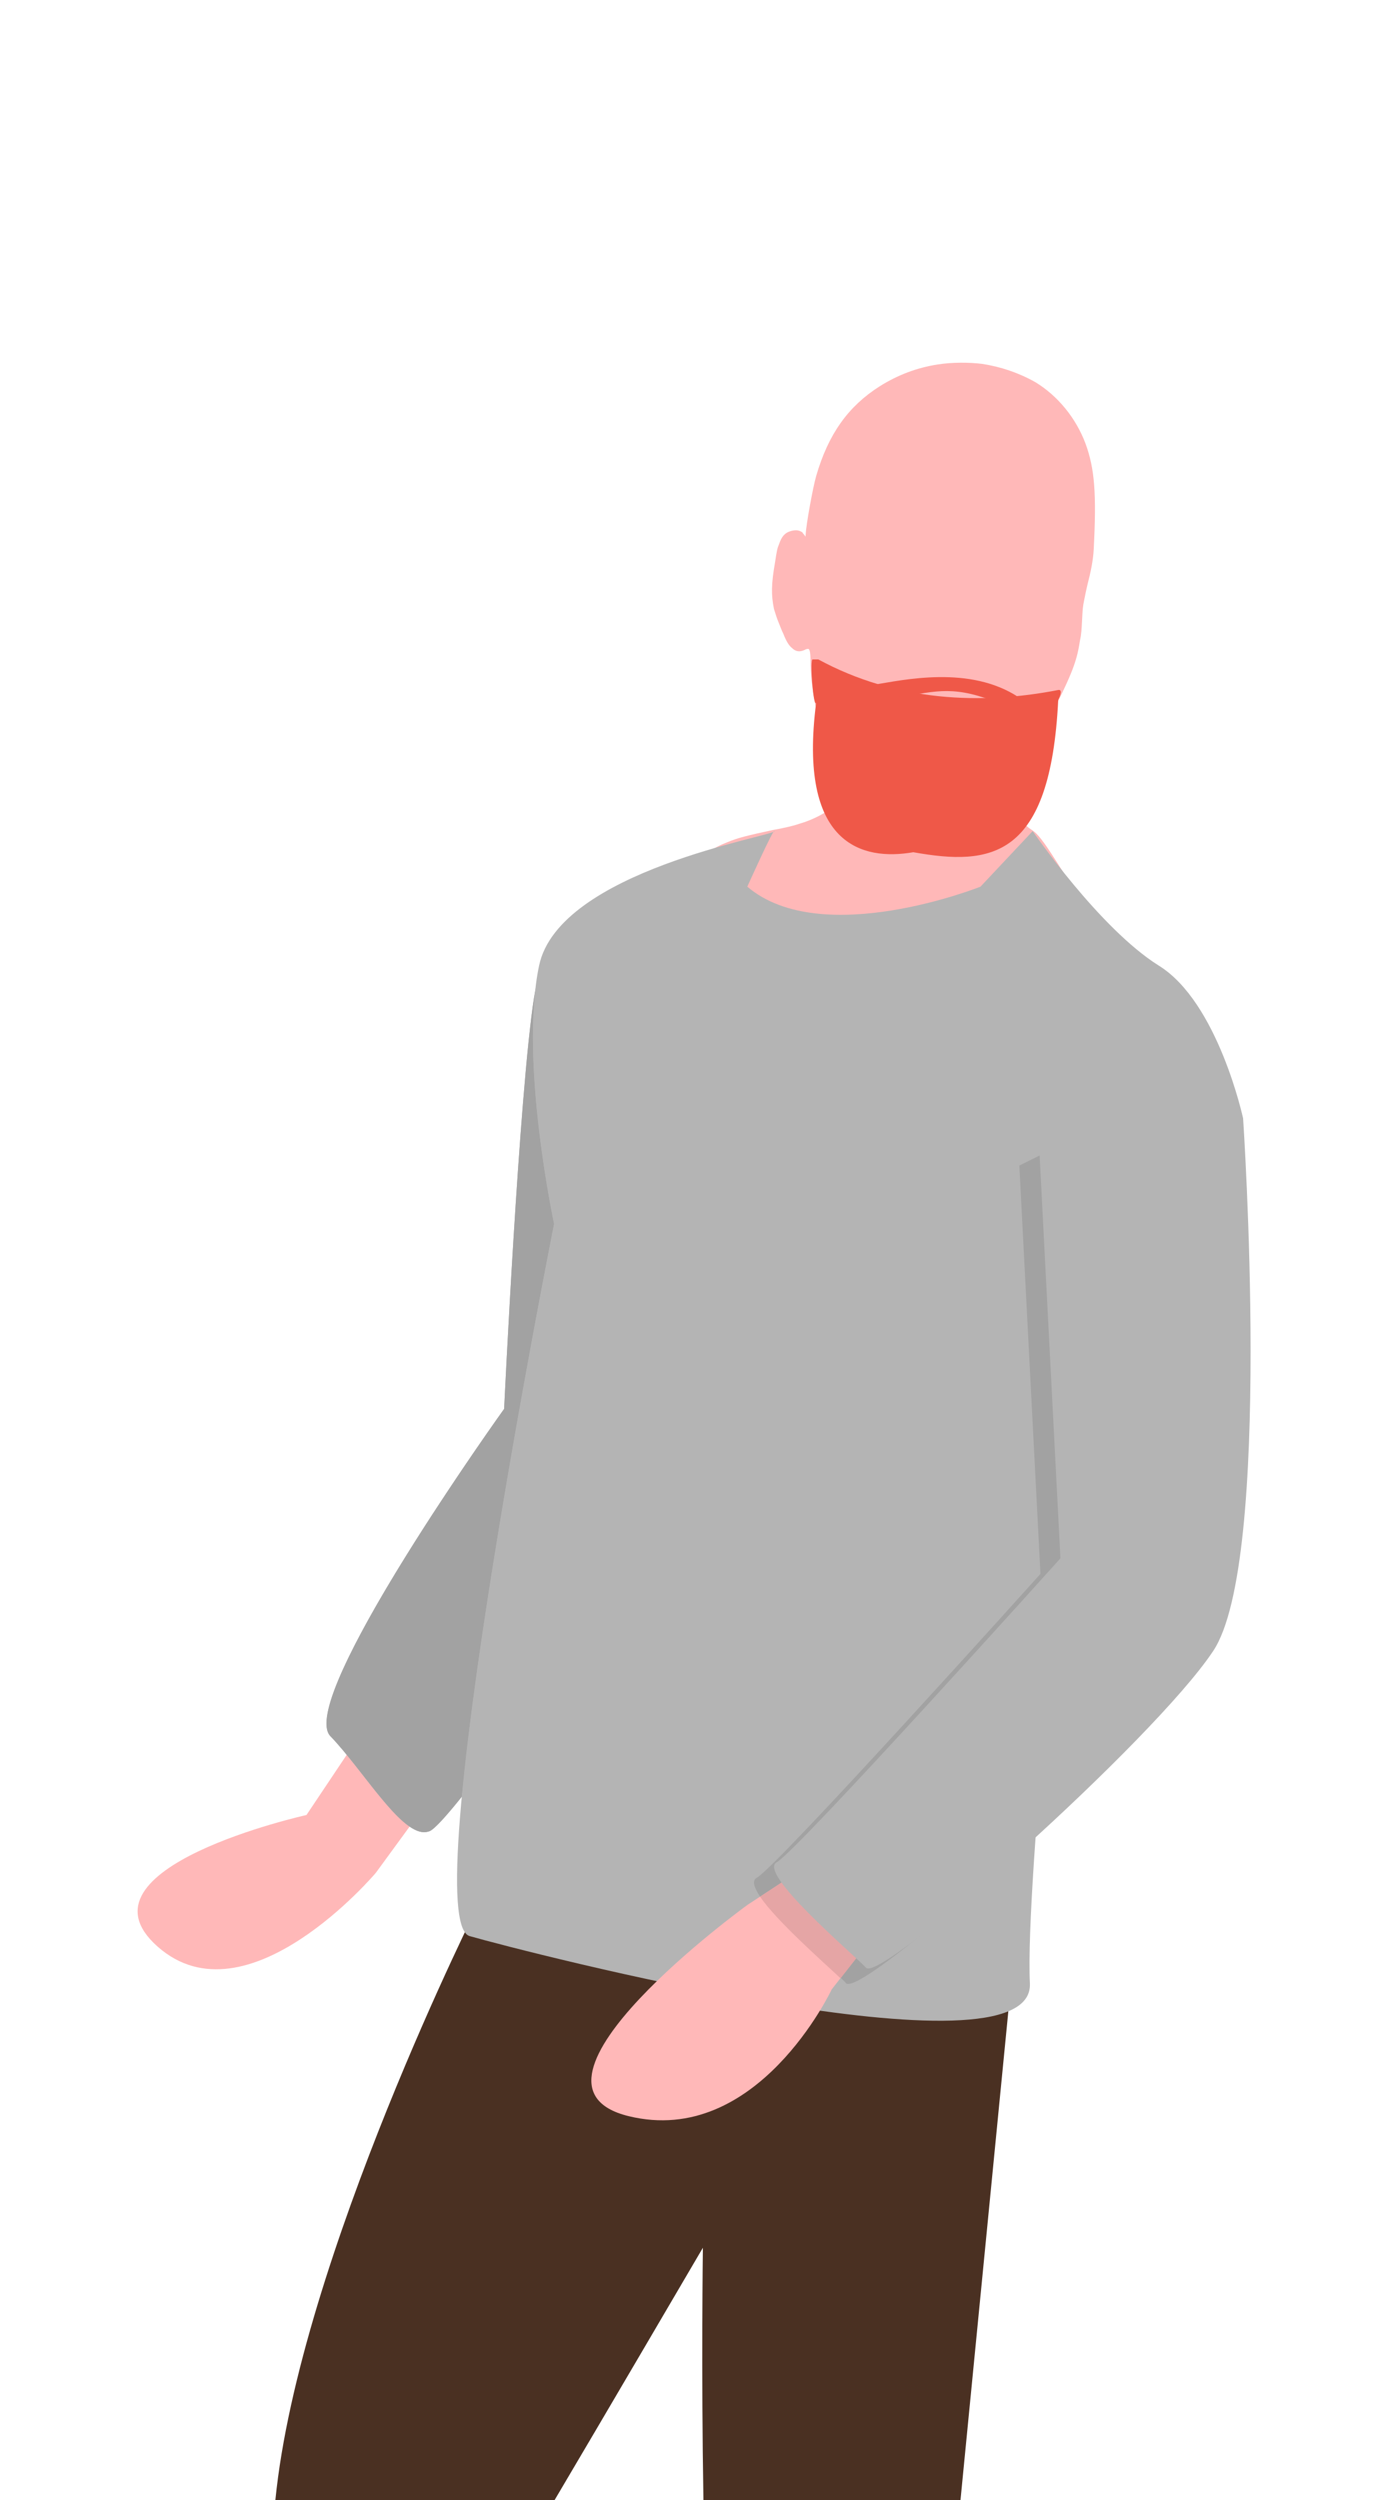 <svg xmlns="http://www.w3.org/2000/svg" id="Phil" viewBox="0 0 250 450">
  <style>
    .st1{fill:#ffb8b8}.st2{fill:#b4b4b4}.st3{fill:#a2a2a2}.st6{fill:#ef5848}
  </style>
  <path fill="#4a3022" d="M99.9 450c8-13.5 26.7-45.4 26.7-45.4s-.3 22.4.1 45.4H173l9.1-92.9-95.5-15.2s-32.7 64.8-37 108.1h50.3"/>
  <path d="M64.1 313.4l-8.9 13.3s-42.9 9.5-26.8 23.7 39.3-13.3 39.3-13.3L80.2 320l-16.1-6.6" class="st1"/>
  <path d="M110.5 162.4s-11.6 0-14.3 17.1c-2.7 17.1-5.4 74.1-5.4 74.1s-37.5 52.2-31.3 58.9c6.3 6.6 13.4 19 17.9 17.1 4.5-1.9 42.9-57.9 42.9-57.9l-9.8-109.3" class="st2"/>
  <path d="M96.4 178.4c-.1.3-.1.7-.2 1.1-2.7 17.1-5.4 74.1-5.4 74.1s-32 44.6-32 56.6c0 1 .2 1.8.7 2.3 5.9 6.1 12.4 17.3 16.9 17.3.3 0 .7-.1 1-.2.9-.4 3-2.7 5.8-6.2 3.5-37.3 16.6-103.1 16.6-103.1s-5.3-24.6-3.4-41.9" class="st3"/>
  <path d="M176.9 65.5c-2.4-.3-5.4-.3-8 .1-3.8.6-7.2 1.9-10.4 3.9-5.7 3.6-9.3 8.6-11.5 16.2-.6 2.1-1.8 8.7-1.9 10.6v.3l-.3-.4c-.2-.2-.3-.4-.3-.4l-.4-.2c-.4-.2-1-.2-1.7 0-1 .3-1.6.9-2.1 2.4-.3.7-.4 1.2-.7 3.2-.7 4-.7 5.9-.2 8.4.3.9.4 1.4.9 2.6.2.5.5 1.3.8 1.9.5 1.3 1 2.1 1.5 2.5.7.7 1.4.8 2.3.4.3-.2.6-.2.7-.2.3.1.4.9.4 2.9.1 3 .4 4.7.8 6.9.1.5.3 1.6.4 2.6.4 3.9 1.2 7.2 2.6 11.5.9 2.7 1.2 3.5 1.1 3.7l-.7.7c-1.4 1.2-3.8 2.5-6.3 3.2-.8.3-2.9.8-4.7 1.1-4.6 1-6.3 1.4-8.2 2.2-2.6 1-5.2 2.7-6.8 4.5-.6.7-1.8 2.4-2.2 3.2-.6 1.1-1.1 2.7-1.4 3.9l-.3 1.2 45.7 9.4 45.7 9.4-3.1-7c-11.9-6.9-19-24.4-22.6-26.7-3.7-2.4-2.7-4.4-4.4-6.6-.2-.3-.4-.5-.4-.6 0 0 .3-.5.6-.9 1.8-2.3 3.8-5.6 6.2-10.1 4.9-9.5 5.9-11.9 6.5-15.9.3-1.4.3-2.1.4-3.8.1-1.9.1-2.3.4-3.7.2-1 .4-2 .6-2.8.5-1.9 1-4.2 1.1-6.3.5-9.8.2-14.4-1.5-19-1.7-4.5-4.9-8.5-9-11-3-1.7-6.3-2.8-9.6-3.3z" class="st1"/>
  <path d="M186 149.6l-9.4 10s-28.6 11.4-42 0c0 0 4.9-10.9 4.9-10 0 .9-38.8 7.1-42.4 24.2-3.6 17.1 2.7 46.5 2.7 46.5s-25 125.4-15.2 128.2c9.8 2.8 101.8 26.6 100.9 8.5-.9-18 7.1-92.1 7.1-92.1l31.3-63.6s-4.5-20.9-15.2-27.5c-10.7-6.7-22.7-24.2-22.7-24.2" class="st2"/>
  <path d="M146.2 335.3l-11.6 7.6s-44.6 32.3-21.4 38 36.6-22.8 36.6-22.8l8.9-11.4-12.5-11.4" class="st1"/>
  <path fill="#e5e5e5" d="M220.5 208.1l-27.9 56.8s-4 37.2-6 65.3c12-11.2 23.7-23.2 28.3-30.2 9.3-13.9 6.6-75.5 5.6-91.9"/>
  <path d="M212.3 195.6l-28.7 14.2 3.8 73.5s-47.5 52.8-51.1 54.7c-.9.5-.5 1.7.6 3.4l9.3-6.1 12.5 11.4-7.3 9.3c.4.4.8.7 1 1 .1.1.2.1.4.1 3 0 18.7-12.9 33.8-27 2-28.1 6-65.3 6-65.3l27.9-56.8c-.1-2.6-.2-4-.2-4l-8-8.4" class="st3"/>
  <path fill="#e5a5a5" d="M146.2 335.3l-9.3 6.1c3 4.4 11.2 11.6 14.5 14.7l7.3-9.3-12.5-11.5"/>
  <path d="M215.9 192.8l8 8.5s5.4 79.8-5.4 95.9c-10.7 16.1-59.8 59.8-62.5 57s-19.6-17.1-16.1-19c3.6-1.9 51.1-54.7 51.1-54.7l-3.8-73.5 28.7-14.2z" class="st2"/>
  <path d="M147.4 118.7c14 7.6 29.4 8.2 43.2 5.5.4-.1.8.2 0 1.8-1.4 28.6-12.1 29.9-26.1 27.4-9.2 1.6-20.8-1.3-17.5-26.9-.5 1-1.2-8.1-.6-7.8h1z" class="st6"/>
  <path d="M183.9 128.3c-10-4.7-13.4-4.3-19.5-3.2-2.9.5-9.8.7-10.6.1-.3-.2-.4-.6-.4-.9h2c0-.4-.3-.7-.5-.7.4.1 2-.2 3.4-.5 6.4-1.1 18.4-3.3 26.8 3.6l-1.2 1.6z" class="st6"/>
</svg>